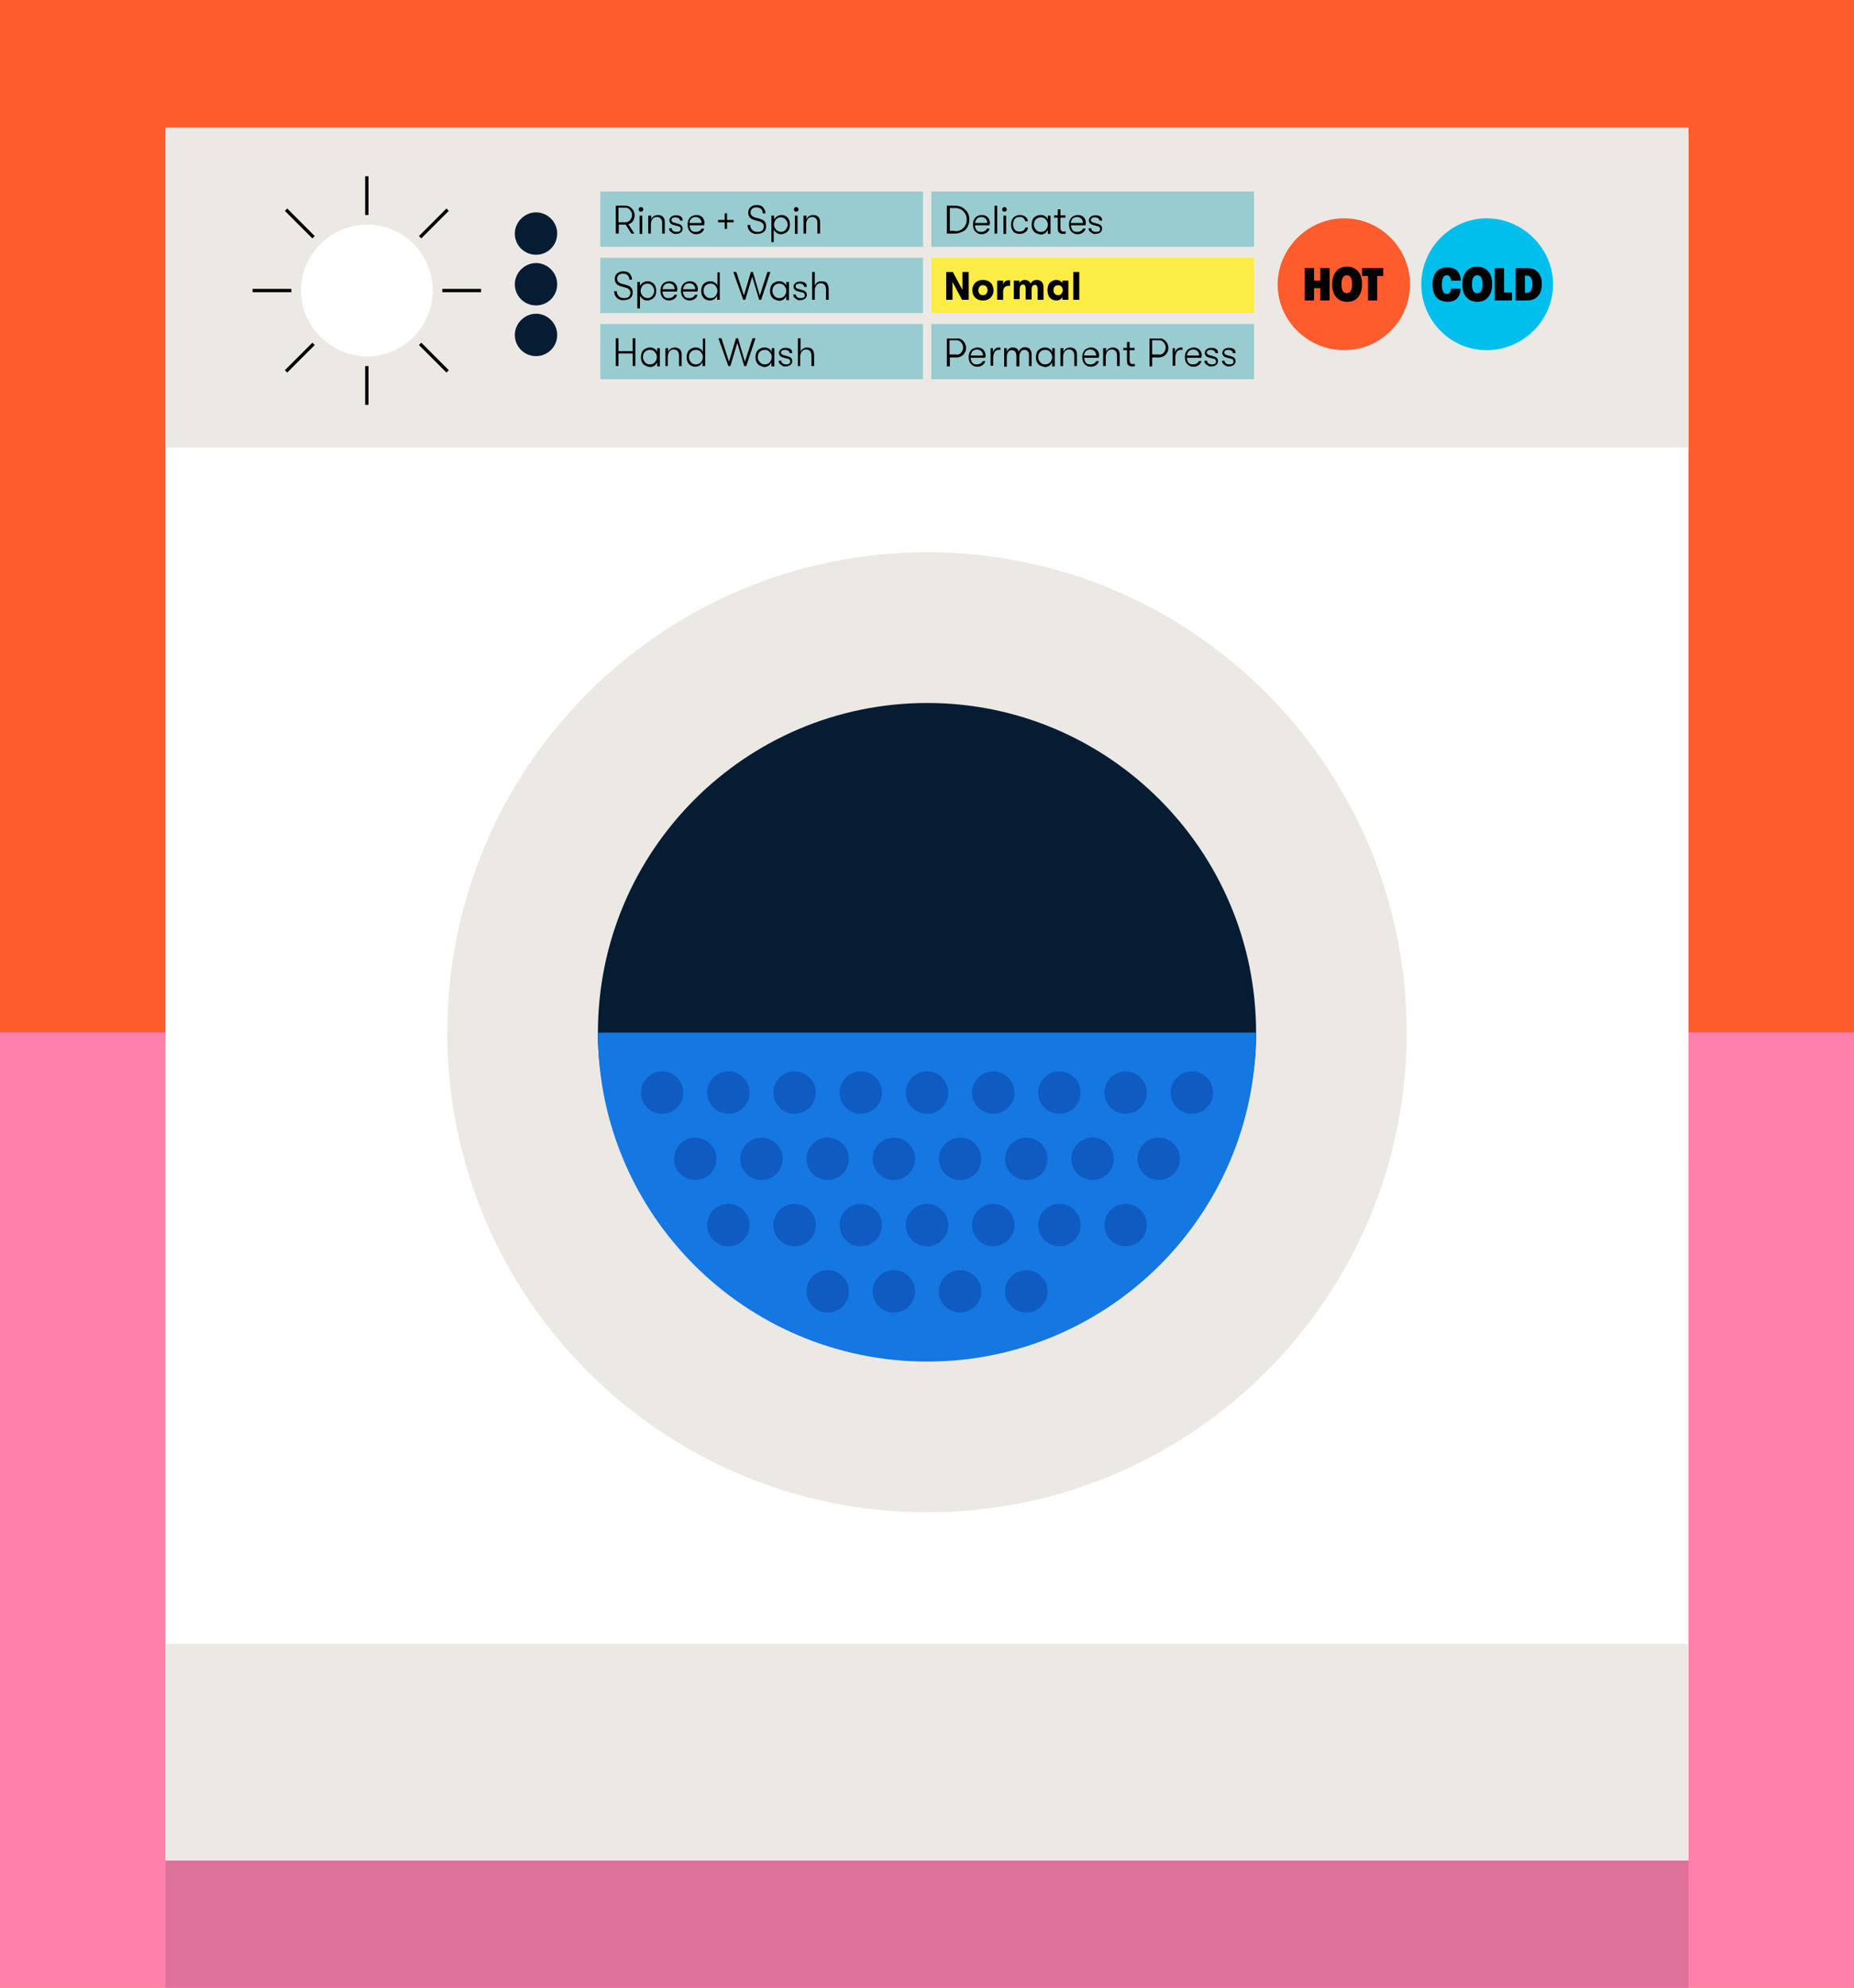 <?xml version="1.0" encoding="utf-8"?>
<!-- Generator: Adobe Illustrator 26.4.1, SVG Export Plug-In . SVG Version: 6.00 Build 0)  -->
<svg version="1.1" id="Layer_1" xmlns="http://www.w3.org/2000/svg" xmlns:xlink="http://www.w3.org/1999/xlink" x="0px" y="0px"
	 viewBox="0 0 560 600" style="enable-background:new 0 0 560 600;" xml:space="preserve">
<style type="text/css">
	.st0{fill:#FF5C2E;}
	.st1{fill:#FF80AA;}
	.st2{fill:#DE7199;}
	.st3{fill:#FFFFFF;}
	.st4{fill:#ECE9E5;}
	.st5{fill:#051C33;}
	.st6{fill:#00BFED;}
	.st7{fill:#1477E2;}
	.st8{fill:#FBED46;}
	.st9{fill:#99CCD0;}
	.st10{fill:#FFFFFF;stroke:#000000;stroke-miterlimit:10;}
	.st11{fill:#0F5BC1;}
</style>
<g>
	<g>
		<g>
			<g>
				<rect class="st0" width="560" height="600"/>
			</g>
		</g>
	</g>
	<g>
		<g>
			<g>
				<rect y="311.6" class="st1" width="560" height="288.4"/>
			</g>
		</g>
	</g>
	<rect x="50" y="350.1" class="st2" width="460" height="249.9"/>
	<rect x="50" y="40.4" class="st3" width="460" height="521.2"/>
	<path class="st4" d="M280.1,166.7c79.9,0,144.8,64.9,144.8,145c0,79.9-64.9,144.8-144.8,144.8c-80.1,0-145-64.9-145-144.8
		C135.1,231.6,200,166.7,280.1,166.7z"/>
	<path class="st5" d="M280.1,212.2c54.7,0,99.3,44.6,99.3,99.5c0,54.9-44.6,40.3-99.3,40.3c-54.9,0-99.5,14.6-99.5-40.3
		C180.6,256.8,225.2,212.2,280.1,212.2z"/>
	<rect x="50" y="496.2" class="st4" width="460" height="65.3"/>
	<rect x="50" y="38.5" class="st4" width="460" height="96.6"/>
	<path class="st0" d="M406,65.9c11,0,19.9,9.1,19.9,19.9c0,11-8.9,19.9-19.9,19.9c-11,0-20.1-8.9-20.1-19.9
		C386,75,395,65.9,406,65.9z"/>
	<path class="st6" d="M449,65.9c11,0,20.1,9.1,20.1,19.9c0,11-9.1,19.9-20.1,19.9c-10.8,0-19.7-8.9-19.7-19.9
		C429.3,75,438.2,65.9,449,65.9z"/>
	<path class="st7" d="M379.4,311.7c0,54.9-44.6,99.3-99.3,99.3c-54.9,0-99.5-44.4-99.5-99.3"/>
	<g>
		<path d="M394.1,80.9h2.8v3.8h1.9v-3.8h2.8v9.8h-2.8V87h-1.9v3.7h-2.8V80.9z"/>
		<path d="M403.6,89.7c-0.8-0.9-1.2-2.2-1.2-3.9s0.4-2.9,1.2-3.9s1.9-1.4,3.3-1.4s2.5,0.5,3.3,1.4s1.2,2.2,1.2,3.9s-0.4,2.9-1.2,3.9
			s-1.9,1.4-3.3,1.4S404.3,90.6,403.6,89.7z M408.4,85.8c0-1.8-0.5-2.7-1.6-2.7c-1,0-1.6,0.9-1.6,2.7s0.5,2.7,1.6,2.7
			C407.9,88.5,408.4,87.6,408.4,85.8z"/>
		<path d="M413.2,83.3h-1.8v-2.4h6.4v2.4H416v7.4h-2.8V83.3z"/>
	</g>
	<g>
		<path d="M433.8,89.7c-0.7-0.9-1.1-2.2-1.1-3.8s0.4-2.9,1.1-3.8c0.7-0.9,1.8-1.4,3.3-1.4c1.3,0,2.3,0.3,3,1c0.7,0.7,1.1,1.7,1.1,3
			h-2.9c0-0.5-0.2-0.9-0.4-1.2c-0.2-0.3-0.5-0.4-0.9-0.4c-0.5,0-0.9,0.2-1.1,0.7c-0.2,0.5-0.4,1.1-0.4,2.1c0,0.9,0.1,1.6,0.4,2.1
			c0.2,0.5,0.6,0.7,1.1,0.7c0.4,0,0.7-0.1,0.9-0.4c0.2-0.3,0.3-0.7,0.4-1.2h2.9c-0.1,1.3-0.4,2.3-1.1,3c-0.7,0.7-1.7,1-3,1
			C435.6,91,434.5,90.6,433.8,89.7z"/>
		<path d="M442.9,89.7c-0.8-0.9-1.2-2.2-1.2-3.9s0.4-2.9,1.2-3.9s1.9-1.4,3.3-1.4s2.5,0.5,3.3,1.4s1.2,2.2,1.2,3.9s-0.4,2.9-1.2,3.9
			s-1.9,1.4-3.3,1.4S443.7,90.6,442.9,89.7z M447.8,85.8c0-1.8-0.5-2.7-1.6-2.7c-1,0-1.6,0.9-1.6,2.7s0.5,2.7,1.6,2.7
			C447.3,88.5,447.8,87.6,447.8,85.8z"/>
		<path d="M451.5,80.9h2.8v7.4h2.4v2.4h-5.2V80.9z"/>
		<path d="M457.8,80.9h3.5c0.9,0,1.7,0.2,2.4,0.6c0.7,0.4,1.2,1,1.5,1.7c0.4,0.7,0.5,1.6,0.5,2.6s-0.2,1.9-0.5,2.6s-0.9,1.3-1.5,1.7
			c-0.7,0.4-1.5,0.6-2.4,0.6h-3.5V80.9z M461.2,88.4c0.5,0,0.9-0.2,1.2-0.6s0.4-1.1,0.4-2s-0.1-1.5-0.4-2s-0.7-0.6-1.2-0.6h-0.6v5.2
			H461.2z"/>
	</g>
	<g>
		<rect x="281.3" y="77.8" class="st8" width="97.5" height="16.7"/>
		<g>
			<path d="M285.8,82.1h2l2.9,5.4v-5.4h1.9v8.4h-2l-2.9-5.4v5.4h-1.9V82.1z"/>
			<path d="M295.2,90.3c-0.5-0.3-0.9-0.6-1.1-1.1c-0.3-0.5-0.4-1-0.4-1.6c0-0.6,0.1-1.1,0.4-1.6c0.3-0.5,0.6-0.8,1.1-1.1
				c0.5-0.3,1.1-0.4,1.7-0.4c0.6,0,1.2,0.1,1.7,0.4c0.5,0.3,0.9,0.6,1.1,1.1s0.4,1,0.4,1.6c0,0.6-0.1,1.1-0.4,1.6
				c-0.3,0.5-0.6,0.8-1.1,1.1c-0.5,0.3-1,0.4-1.7,0.4C296.3,90.7,295.7,90.6,295.2,90.3z M297.9,88.7c0.2-0.3,0.4-0.6,0.4-1.1
				c0-0.4-0.1-0.8-0.4-1.1c-0.2-0.3-0.6-0.4-1-0.4c-0.4,0-0.8,0.1-1,0.4c-0.2,0.3-0.4,0.6-0.4,1.1c0,0.4,0.1,0.8,0.4,1.1
				c0.2,0.3,0.6,0.4,1,0.4C297.3,89.1,297.7,89,297.9,88.7z"/>
			<path d="M301.2,84.7h1.8v1.2c0.1-0.4,0.3-0.7,0.6-1c0.3-0.2,0.6-0.3,1-0.3c0.2,0,0.4,0,0.5,0v1.7c-0.2,0-0.4,0-0.6,0
				c-0.5,0-0.8,0.2-1.1,0.5c-0.3,0.3-0.4,0.8-0.4,1.5v2.2h-1.8V84.7z"/>
			<path d="M306.1,84.7h1.8v0.8c0.1-0.3,0.3-0.5,0.6-0.7s0.6-0.3,1-0.3c0.9,0,1.5,0.4,1.8,1.1c0.2-0.3,0.4-0.6,0.7-0.8
				c0.3-0.2,0.7-0.3,1.1-0.3c1.4,0,2.1,0.8,2.1,2.4v3.6h-1.8v-3.3c0-0.4-0.1-0.7-0.2-0.9c-0.1-0.2-0.4-0.3-0.6-0.3
				c-0.3,0-0.6,0.1-0.7,0.3c-0.2,0.2-0.3,0.6-0.3,1.1v3h-1.8v-3.3c0-0.4-0.1-0.7-0.2-0.9c-0.1-0.2-0.4-0.3-0.6-0.3
				c-0.3,0-0.6,0.1-0.7,0.3c-0.2,0.2-0.3,0.6-0.3,1.1v3h-1.8V84.7z"/>
			<path d="M317.6,90.3c-0.4-0.3-0.7-0.6-0.9-1.1c-0.2-0.5-0.3-1-0.3-1.6c0-0.6,0.1-1.1,0.3-1.6c0.2-0.5,0.5-0.8,1-1.1
				s0.9-0.4,1.4-0.4c0.4,0,0.8,0.1,1.1,0.3c0.3,0.2,0.6,0.4,0.7,0.7v-0.8h1.8v5.8h-1.8v-0.8c-0.2,0.3-0.4,0.5-0.7,0.7
				s-0.7,0.3-1.1,0.3C318.5,90.7,318,90.5,317.6,90.3z M320.6,88.7c0.2-0.3,0.4-0.7,0.4-1.1c0-0.4-0.1-0.8-0.4-1.1
				c-0.2-0.3-0.6-0.4-1-0.4c-0.4,0-0.8,0.1-1,0.4c-0.3,0.3-0.4,0.6-0.4,1.1c0,0.4,0.1,0.8,0.4,1.1c0.3,0.3,0.6,0.4,1,0.4
				C320,89.1,320.3,89,320.6,88.7z"/>
			<path d="M324.2,82.1h1.8v8.4h-1.8V82.1z"/>
		</g>
		<rect x="281.3" y="57.8" class="st9" width="97.5" height="16.7"/>
		<g>
			<path d="M286,62.1h2.5c0.9,0,1.7,0.2,2.3,0.6s1.1,0.9,1.5,1.5c0.3,0.6,0.5,1.3,0.5,2.1c0,0.7-0.2,1.4-0.5,2.1
				c-0.3,0.6-0.8,1.2-1.5,1.5s-1.4,0.6-2.3,0.6H286V62.1z M288.5,69.8c0.8,0,1.4-0.2,1.9-0.5c0.5-0.3,0.9-0.8,1.2-1.3
				c0.3-0.5,0.4-1.1,0.4-1.7c0-0.6-0.1-1.2-0.4-1.7c-0.3-0.5-0.7-1-1.2-1.3c-0.5-0.3-1.2-0.5-1.9-0.5h-1.6v6.9H288.5z"/>
			<path d="M298.9,68h-4.4c0,0.6,0.2,1.1,0.5,1.5c0.3,0.4,0.8,0.5,1.4,0.5c0.4,0,0.8-0.1,1.1-0.3c0.3-0.2,0.5-0.4,0.6-0.7h0.8
				c-0.1,0.5-0.4,0.9-0.8,1.2s-1,0.5-1.6,0.5c-0.5,0-1-0.1-1.4-0.4c-0.4-0.2-0.7-0.6-0.9-1c-0.2-0.4-0.3-0.9-0.3-1.5
				c0-0.6,0.1-1.1,0.3-1.5c0.2-0.4,0.5-0.8,0.9-1c0.4-0.2,0.9-0.4,1.4-0.4c0.5,0,1,0.1,1.3,0.3c0.4,0.2,0.7,0.5,0.9,0.9
				c0.2,0.4,0.3,0.8,0.3,1.3C298.9,67.5,298.9,67.7,298.9,68z M298.2,67.3c0-0.5-0.2-1-0.5-1.3c-0.3-0.3-0.8-0.5-1.3-0.5
				c-0.5,0-1,0.2-1.3,0.5s-0.5,0.8-0.6,1.3H298.2z"/>
			<path d="M300.4,62.1h0.8v8.4h-0.8V62.1z"/>
			<path d="M302.9,63.7c-0.1-0.1-0.2-0.3-0.2-0.5c0-0.2,0.1-0.4,0.2-0.5c0.1-0.1,0.3-0.2,0.5-0.2s0.4,0.1,0.5,0.2
				c0.1,0.1,0.2,0.3,0.2,0.5c0,0.2-0.1,0.4-0.2,0.5c-0.1,0.1-0.3,0.2-0.5,0.2S303.1,63.9,302.9,63.7z M303.1,65.1h0.8v5.5h-0.8V65.1
				z"/>
			<path d="M306.6,70.3c-0.4-0.2-0.7-0.6-0.9-1c-0.2-0.4-0.3-0.9-0.3-1.5c0-0.6,0.1-1.1,0.3-1.5c0.2-0.4,0.5-0.8,0.9-1
				c0.4-0.2,0.9-0.4,1.4-0.4c0.7,0,1.3,0.2,1.7,0.5s0.7,0.8,0.8,1.4h-0.8c-0.1-0.4-0.3-0.7-0.6-1s-0.7-0.3-1.2-0.3
				c-0.6,0-1.1,0.2-1.4,0.6c-0.3,0.4-0.5,0.9-0.5,1.6c0,0.7,0.2,1.2,0.5,1.6c0.3,0.4,0.8,0.6,1.4,0.6c0.5,0,0.9-0.1,1.2-0.3
				c0.3-0.2,0.5-0.5,0.6-0.9h0.8c-0.1,0.6-0.3,1.1-0.8,1.4s-1,0.5-1.7,0.5C307.5,70.6,307,70.5,306.6,70.3z"/>
			<path d="M312.8,70.3c-0.4-0.2-0.7-0.6-0.9-1c-0.2-0.4-0.3-0.9-0.3-1.5c0-0.5,0.1-1,0.3-1.5c0.2-0.4,0.5-0.8,1-1
				c0.4-0.3,0.9-0.4,1.5-0.4c0.5,0,0.9,0.1,1.3,0.4c0.4,0.2,0.7,0.6,0.8,1v-1.2h0.8v5.5h-0.8v-1.2c-0.2,0.4-0.5,0.7-0.8,1
				c-0.4,0.2-0.8,0.4-1.3,0.4C313.7,70.7,313.2,70.5,312.8,70.3z M315.5,69.7c0.3-0.2,0.6-0.5,0.7-0.8c0.2-0.3,0.3-0.7,0.3-1.1
				c0-0.4-0.1-0.8-0.3-1.1s-0.4-0.6-0.7-0.8c-0.3-0.2-0.7-0.3-1.1-0.3c-0.6,0-1.1,0.2-1.5,0.6s-0.6,0.9-0.6,1.6
				c0,0.4,0.1,0.8,0.3,1.1s0.4,0.6,0.7,0.8c0.3,0.2,0.7,0.3,1.1,0.3C314.8,70,315.2,69.9,315.5,69.7z"/>
			<path d="M321.9,69.8v0.7c-0.2,0.1-0.5,0.1-0.9,0.1c-0.5,0-0.8-0.1-1.1-0.4c-0.3-0.2-0.4-0.7-0.4-1.5v-3h-1.1v-0.7h1.1v-1.8h0.8
				v1.8h1.5v0.7h-1.5v2.9c0,0.5,0.1,0.9,0.2,1c0.2,0.2,0.4,0.3,0.7,0.3C321.5,69.9,321.8,69.9,321.9,69.8z"/>
			<path d="M327.9,68h-4.4c0,0.6,0.2,1.1,0.5,1.5c0.3,0.4,0.8,0.5,1.4,0.5c0.4,0,0.8-0.1,1.1-0.3c0.3-0.2,0.5-0.4,0.6-0.7h0.8
				c-0.1,0.5-0.4,0.9-0.8,1.2s-1,0.5-1.6,0.5c-0.5,0-1-0.1-1.4-0.4c-0.4-0.2-0.7-0.6-0.9-1c-0.2-0.4-0.3-0.9-0.3-1.5
				c0-0.6,0.1-1.1,0.3-1.5c0.2-0.4,0.5-0.8,0.9-1c0.4-0.2,0.9-0.4,1.4-0.4c0.5,0,1,0.1,1.3,0.3c0.4,0.2,0.7,0.5,0.9,0.9
				c0.2,0.4,0.3,0.8,0.3,1.3C327.9,67.5,327.9,67.7,327.9,68z M327.1,67.3c0-0.5-0.2-1-0.5-1.3c-0.3-0.3-0.8-0.5-1.3-0.5
				c-0.5,0-1,0.2-1.3,0.5s-0.5,0.8-0.6,1.3H327.1z"/>
			<path d="M329.9,70.4c-0.3-0.2-0.6-0.4-0.8-0.6s-0.3-0.6-0.3-0.9h0.8c0,0.3,0.1,0.6,0.4,0.8c0.3,0.2,0.6,0.3,1.1,0.3
				c0.4,0,0.7-0.1,0.9-0.2c0.2-0.2,0.3-0.4,0.3-0.7c0-0.2-0.1-0.4-0.2-0.5c-0.1-0.2-0.3-0.3-0.5-0.3l-1.5-0.4
				c-0.4-0.1-0.7-0.3-0.9-0.5c-0.2-0.3-0.3-0.5-0.3-0.9c0-0.4,0.2-0.8,0.6-1.1c0.4-0.3,0.8-0.4,1.4-0.4c0.6,0,1.1,0.1,1.5,0.4
				c0.4,0.3,0.5,0.7,0.5,1.2h-0.8c0-0.3-0.1-0.5-0.4-0.7c-0.2-0.2-0.6-0.3-1-0.3c-0.3,0-0.6,0.1-0.9,0.2c-0.2,0.2-0.3,0.4-0.3,0.6
				c0,0.4,0.3,0.7,0.8,0.8l1.4,0.4c0.4,0.1,0.7,0.3,0.9,0.5c0.2,0.3,0.3,0.6,0.3,0.9c0,0.5-0.2,0.9-0.6,1.2s-0.9,0.4-1.5,0.4
				C330.6,70.7,330.2,70.6,329.9,70.4z"/>
		</g>
		<rect x="281.3" y="97.8" class="st9" width="97.5" height="16.7"/>
		<g>
			<path d="M290.4,102.5c0.4,0.2,0.7,0.6,1,1c0.2,0.4,0.4,0.9,0.4,1.5c0,0.6-0.1,1-0.4,1.5c-0.2,0.4-0.6,0.8-1,1s-0.9,0.4-1.4,0.4
				h-2.1v2.7H286v-8.4h2.9C289.5,102.1,290,102.2,290.4,102.5z M289.9,106.8c0.3-0.2,0.5-0.4,0.7-0.8c0.2-0.3,0.3-0.7,0.3-1.1
				c0-0.4-0.1-0.8-0.3-1.1c-0.2-0.3-0.4-0.6-0.7-0.8c-0.3-0.2-0.6-0.3-1-0.3h-2.1v4.3h2.1C289.3,107.1,289.6,107,289.9,106.8z"/>
			<path d="M297.6,108h-4.4c0,0.6,0.2,1.1,0.5,1.5c0.3,0.4,0.8,0.5,1.4,0.5c0.4,0,0.8-0.1,1.1-0.3c0.3-0.2,0.5-0.4,0.6-0.7h0.8
				c-0.1,0.5-0.4,0.9-0.8,1.2s-1,0.5-1.6,0.5c-0.5,0-1-0.1-1.4-0.4c-0.4-0.2-0.7-0.6-0.9-1c-0.2-0.4-0.3-0.9-0.3-1.5
				c0-0.6,0.1-1.1,0.3-1.5c0.2-0.4,0.5-0.8,0.9-1c0.4-0.2,0.9-0.4,1.4-0.4c0.5,0,1,0.1,1.3,0.3c0.4,0.2,0.7,0.5,0.9,0.9
				c0.2,0.4,0.3,0.8,0.3,1.3C297.6,107.5,297.6,107.7,297.6,108z M296.9,107.3c0-0.5-0.2-1-0.5-1.3c-0.3-0.3-0.8-0.5-1.3-0.5
				c-0.5,0-1,0.2-1.3,0.5s-0.5,0.8-0.6,1.3H296.9z"/>
			<path d="M299.1,105.1h0.8v1.4c0.1-0.5,0.3-0.9,0.7-1.2c0.3-0.3,0.7-0.4,1.1-0.4c0.2,0,0.4,0,0.5,0v0.7c-0.2,0-0.3,0-0.5,0
				c-0.6,0-1,0.2-1.3,0.7c-0.3,0.5-0.4,1.1-0.4,1.7v2.4h-0.8V105.1z"/>
			<path d="M303.3,105.1h0.8v1.2c0.1-0.4,0.3-0.7,0.6-1s0.7-0.4,1.2-0.4c0.5,0,0.9,0.1,1.2,0.3c0.3,0.2,0.5,0.6,0.6,1
				c0.1-0.4,0.3-0.7,0.7-1s0.7-0.4,1.2-0.4c0.6,0,1.1,0.2,1.5,0.6c0.3,0.4,0.5,0.9,0.5,1.6v3.5h-0.8v-3.3c0-0.6-0.1-1-0.4-1.2
				c-0.2-0.3-0.6-0.4-1-0.4c-0.5,0-0.9,0.2-1.1,0.6c-0.3,0.4-0.4,0.9-0.4,1.6v2.8H307v-3.1c0-1.2-0.5-1.8-1.4-1.8
				c-0.5,0-0.9,0.2-1.1,0.6c-0.3,0.4-0.4,0.9-0.4,1.6v2.8h-0.8V105.1z"/>
			<path d="M314.1,110.3c-0.4-0.2-0.7-0.6-0.9-1c-0.2-0.4-0.3-0.9-0.3-1.5c0-0.5,0.1-1,0.3-1.5c0.2-0.4,0.5-0.8,1-1
				c0.4-0.3,0.9-0.4,1.5-0.4c0.5,0,0.9,0.1,1.3,0.4c0.4,0.2,0.7,0.6,0.8,1v-1.2h0.8v5.5h-0.8v-1.2c-0.2,0.4-0.5,0.7-0.8,1
				c-0.4,0.2-0.8,0.4-1.3,0.4C315,110.7,314.5,110.5,314.1,110.3z M316.8,109.7c0.3-0.2,0.6-0.5,0.7-0.8c0.2-0.3,0.3-0.7,0.3-1.1
				c0-0.4-0.1-0.8-0.3-1.1s-0.4-0.6-0.7-0.8c-0.3-0.2-0.7-0.3-1.1-0.3c-0.6,0-1.1,0.2-1.5,0.6s-0.6,0.9-0.6,1.6
				c0,0.4,0.1,0.8,0.3,1.1s0.4,0.6,0.7,0.8c0.3,0.2,0.7,0.3,1.1,0.3C316.1,110,316.4,109.9,316.8,109.7z"/>
			<path d="M320.4,105.1h0.8v1.2c0.1-0.4,0.4-0.8,0.7-1s0.8-0.4,1.3-0.4c0.7,0,1.2,0.2,1.6,0.6s0.5,1,0.5,1.7v3.3h-0.8v-3
				c0-0.7-0.1-1.1-0.4-1.5c-0.3-0.3-0.6-0.5-1.2-0.5c-0.6,0-1,0.2-1.3,0.6c-0.3,0.4-0.5,0.9-0.5,1.6v2.8h-0.8V105.1z"/>
			<path d="M331.9,108h-4.4c0,0.6,0.2,1.1,0.5,1.5c0.3,0.4,0.8,0.5,1.4,0.5c0.4,0,0.8-0.1,1.1-0.3c0.3-0.2,0.5-0.4,0.6-0.7h0.8
				c-0.1,0.5-0.4,0.9-0.8,1.2s-1,0.5-1.6,0.5c-0.5,0-1-0.1-1.4-0.4c-0.4-0.2-0.7-0.6-0.9-1c-0.2-0.4-0.3-0.9-0.3-1.5
				c0-0.6,0.1-1.1,0.3-1.5c0.2-0.4,0.5-0.8,0.9-1c0.4-0.2,0.9-0.4,1.4-0.4c0.5,0,1,0.1,1.3,0.3c0.4,0.2,0.7,0.5,0.9,0.9
				c0.2,0.4,0.3,0.8,0.3,1.3C331.9,107.5,331.9,107.7,331.9,108z M331.1,107.3c0-0.5-0.2-1-0.5-1.3c-0.3-0.3-0.8-0.5-1.3-0.5
				c-0.5,0-1,0.2-1.3,0.5s-0.5,0.8-0.6,1.3H331.1z"/>
			<path d="M333.3,105.1h0.8v1.2c0.1-0.4,0.4-0.8,0.7-1s0.8-0.4,1.3-0.4c0.7,0,1.2,0.2,1.6,0.6s0.5,1,0.5,1.7v3.3h-0.8v-3
				c0-0.7-0.1-1.1-0.4-1.5c-0.3-0.3-0.6-0.5-1.2-0.5c-0.6,0-1,0.2-1.3,0.6c-0.3,0.4-0.5,0.9-0.5,1.6v2.8h-0.8V105.1z"/>
			<path d="M342.8,109.8v0.7c-0.2,0.1-0.5,0.1-0.9,0.1c-0.5,0-0.8-0.1-1.1-0.4c-0.3-0.2-0.4-0.7-0.4-1.5v-3h-1.1v-0.7h1.1v-1.8h0.8
				v1.8h1.5v0.7h-1.5v2.9c0,0.5,0.1,0.9,0.2,1c0.2,0.2,0.4,0.3,0.7,0.3C342.3,109.9,342.6,109.9,342.8,109.8z"/>
			<path d="M351.5,102.5c0.4,0.2,0.7,0.6,1,1c0.2,0.4,0.4,0.9,0.4,1.5c0,0.6-0.1,1-0.4,1.5c-0.2,0.4-0.6,0.8-1,1s-0.9,0.4-1.4,0.4
				H348v2.7h-0.8v-8.4h2.9C350.7,102.1,351.1,102.2,351.5,102.5z M351.1,106.8c0.3-0.2,0.5-0.4,0.7-0.8c0.2-0.3,0.3-0.7,0.3-1.1
				c0-0.4-0.1-0.8-0.3-1.1c-0.2-0.3-0.4-0.6-0.7-0.8c-0.3-0.2-0.6-0.3-1-0.3H348v4.3h2.1C350.5,107.1,350.8,107,351.1,106.8z"/>
			<path d="M354.1,105.1h0.8v1.4c0.1-0.5,0.3-0.9,0.7-1.2c0.3-0.3,0.7-0.4,1.1-0.4c0.2,0,0.4,0,0.5,0v0.7c-0.2,0-0.3,0-0.5,0
				c-0.6,0-1,0.2-1.3,0.7c-0.3,0.5-0.4,1.1-0.4,1.7v2.4h-0.8V105.1z"/>
			<path d="M362.9,108h-4.4c0,0.6,0.2,1.1,0.5,1.5c0.3,0.4,0.8,0.5,1.4,0.5c0.4,0,0.8-0.1,1.1-0.3c0.3-0.2,0.5-0.4,0.6-0.7h0.8
				c-0.1,0.5-0.4,0.9-0.8,1.2s-1,0.5-1.6,0.5c-0.5,0-1-0.1-1.4-0.4c-0.4-0.2-0.7-0.6-0.9-1c-0.2-0.4-0.3-0.9-0.3-1.5
				c0-0.6,0.1-1.1,0.3-1.5c0.2-0.4,0.5-0.8,0.9-1c0.4-0.2,0.9-0.4,1.4-0.4c0.5,0,1,0.1,1.3,0.3c0.4,0.2,0.7,0.5,0.9,0.9
				c0.2,0.4,0.3,0.8,0.3,1.3C362.9,107.5,362.9,107.7,362.9,108z M362.2,107.3c0-0.5-0.2-1-0.5-1.3c-0.3-0.3-0.8-0.5-1.3-0.5
				c-0.5,0-1,0.2-1.3,0.5s-0.5,0.8-0.6,1.3H362.2z"/>
			<path d="M364.9,110.4c-0.3-0.2-0.6-0.4-0.8-0.6s-0.3-0.6-0.3-0.9h0.8c0,0.3,0.1,0.6,0.4,0.8c0.3,0.2,0.6,0.3,1.1,0.3
				c0.4,0,0.7-0.1,0.9-0.2c0.2-0.2,0.3-0.4,0.3-0.7c0-0.2-0.1-0.4-0.2-0.5c-0.1-0.2-0.3-0.3-0.5-0.3l-1.5-0.4
				c-0.4-0.1-0.7-0.3-0.9-0.5c-0.2-0.3-0.3-0.5-0.3-0.9c0-0.4,0.2-0.8,0.6-1.1c0.4-0.3,0.8-0.4,1.4-0.4c0.6,0,1.1,0.1,1.5,0.4
				c0.4,0.3,0.5,0.7,0.5,1.2h-0.8c0-0.3-0.1-0.5-0.4-0.7c-0.2-0.2-0.6-0.3-1-0.3c-0.3,0-0.6,0.1-0.9,0.2c-0.2,0.2-0.3,0.4-0.3,0.6
				c0,0.4,0.3,0.7,0.8,0.8l1.4,0.4c0.4,0.1,0.7,0.3,0.9,0.5c0.2,0.3,0.3,0.6,0.3,0.9c0,0.5-0.2,0.9-0.6,1.2s-0.9,0.4-1.5,0.4
				C365.7,110.7,365.3,110.6,364.9,110.4z"/>
			<path d="M370.2,110.4c-0.3-0.2-0.6-0.4-0.8-0.6s-0.3-0.6-0.3-0.9h0.8c0,0.3,0.1,0.6,0.4,0.8c0.3,0.2,0.6,0.3,1.1,0.3
				c0.4,0,0.7-0.1,0.9-0.2c0.2-0.2,0.3-0.4,0.3-0.7c0-0.2-0.1-0.4-0.2-0.5c-0.1-0.2-0.3-0.3-0.5-0.3l-1.5-0.4
				c-0.4-0.1-0.7-0.3-0.9-0.5c-0.2-0.3-0.3-0.5-0.3-0.9c0-0.4,0.2-0.8,0.6-1.1c0.4-0.3,0.8-0.4,1.4-0.4c0.6,0,1.1,0.1,1.5,0.4
				c0.4,0.3,0.5,0.7,0.5,1.2h-0.8c0-0.3-0.1-0.5-0.4-0.7c-0.2-0.2-0.6-0.3-1-0.3c-0.3,0-0.6,0.1-0.9,0.2c-0.2,0.2-0.3,0.4-0.3,0.6
				c0,0.4,0.3,0.7,0.8,0.8l1.4,0.4c0.4,0.1,0.7,0.3,0.9,0.5c0.2,0.3,0.3,0.6,0.3,0.9c0,0.5-0.2,0.9-0.6,1.2s-0.9,0.4-1.5,0.4
				C371,110.7,370.6,110.6,370.2,110.4z"/>
		</g>
		<rect x="181.3" y="77.8" class="st9" width="97.5" height="16.7"/>
		<g>
			<path d="M186.3,89.9c-0.5-0.5-0.8-1.2-0.8-2h0.8c0,0.6,0.2,1.1,0.6,1.5c0.4,0.4,0.9,0.6,1.6,0.6c0.6,0,1.1-0.1,1.4-0.4
				c0.3-0.3,0.5-0.7,0.5-1.2c0-0.4-0.1-0.8-0.4-1c-0.2-0.3-0.6-0.5-1.1-0.6l-1.4-0.4c-1.2-0.3-1.8-1.1-1.8-2.2
				c0-0.4,0.1-0.8,0.3-1.2c0.2-0.3,0.5-0.6,0.9-0.8c0.4-0.2,0.8-0.3,1.4-0.3c0.8,0,1.5,0.2,1.9,0.7s0.7,1.1,0.7,1.8h-0.8
				c0-0.6-0.2-1-0.5-1.3s-0.8-0.5-1.4-0.5c-0.5,0-1,0.1-1.3,0.4c-0.3,0.3-0.5,0.6-0.5,1.1c0,0.4,0.1,0.8,0.4,1
				c0.3,0.3,0.6,0.5,1.2,0.6l1.4,0.4c0.6,0.2,1,0.4,1.3,0.8c0.3,0.4,0.4,0.8,0.4,1.4c0,0.7-0.2,1.3-0.7,1.7c-0.5,0.4-1.1,0.6-2,0.6
				C187.6,90.7,186.8,90.4,186.3,89.9z"/>
			<path d="M197,85.3c0.4,0.2,0.7,0.6,0.9,1c0.2,0.4,0.3,0.9,0.3,1.5c0,0.6-0.1,1-0.3,1.5c-0.2,0.4-0.6,0.8-1,1s-0.9,0.4-1.4,0.4
				c-0.5,0-0.9-0.1-1.3-0.4s-0.7-0.6-0.9-1v3.8h-0.8v-8h0.8v1.2c0.2-0.4,0.5-0.7,0.9-1c0.4-0.2,0.8-0.4,1.3-0.4
				C196.2,84.9,196.6,85,197,85.3z M196.6,89.7c0.3-0.2,0.5-0.4,0.7-0.8c0.2-0.3,0.3-0.7,0.3-1.1c0-0.4-0.1-0.8-0.3-1.1
				c-0.2-0.3-0.4-0.6-0.7-0.8s-0.7-0.3-1-0.3c-0.4,0-0.8,0.1-1.1,0.3c-0.3,0.2-0.6,0.4-0.7,0.8c-0.2,0.3-0.3,0.7-0.3,1.1
				c0,0.4,0.1,0.8,0.3,1.1s0.4,0.6,0.8,0.8s0.7,0.3,1.1,0.3C195.9,90,196.3,89.9,196.6,89.7z"/>
			<path d="M204.5,88h-4.4c0,0.6,0.2,1.1,0.5,1.5c0.3,0.4,0.8,0.5,1.4,0.5c0.4,0,0.8-0.1,1.1-0.3c0.3-0.2,0.5-0.4,0.6-0.7h0.8
				c-0.1,0.5-0.4,0.9-0.8,1.2s-1,0.5-1.6,0.5c-0.5,0-1-0.1-1.4-0.4c-0.4-0.2-0.7-0.6-0.9-1c-0.2-0.4-0.3-0.9-0.3-1.5
				c0-0.6,0.1-1.1,0.3-1.5c0.2-0.4,0.5-0.8,0.9-1c0.4-0.2,0.9-0.4,1.4-0.4c0.5,0,1,0.1,1.3,0.3c0.4,0.2,0.7,0.5,0.9,0.9
				c0.2,0.4,0.3,0.8,0.3,1.3C204.5,87.5,204.5,87.7,204.5,88z M203.8,87.3c0-0.5-0.2-1-0.5-1.3c-0.3-0.3-0.8-0.5-1.3-0.5
				c-0.5,0-1,0.2-1.3,0.5s-0.5,0.8-0.6,1.3H203.8z"/>
			<path d="M210.7,88h-4.4c0,0.6,0.2,1.1,0.5,1.5c0.3,0.4,0.8,0.5,1.4,0.5c0.4,0,0.8-0.1,1.1-0.3c0.3-0.2,0.5-0.4,0.6-0.7h0.8
				c-0.1,0.5-0.4,0.9-0.8,1.2s-1,0.5-1.6,0.5c-0.5,0-1-0.1-1.4-0.4c-0.4-0.2-0.7-0.6-0.9-1c-0.2-0.4-0.3-0.9-0.3-1.5
				c0-0.6,0.1-1.1,0.3-1.5c0.2-0.4,0.5-0.8,0.9-1c0.4-0.2,0.9-0.4,1.4-0.4c0.5,0,1,0.1,1.3,0.3c0.4,0.2,0.7,0.5,0.9,0.9
				c0.2,0.4,0.3,0.8,0.3,1.3C210.7,87.5,210.7,87.7,210.7,88z M210,87.3c0-0.5-0.2-1-0.5-1.3c-0.3-0.3-0.8-0.5-1.3-0.5
				c-0.5,0-1,0.2-1.3,0.5s-0.5,0.8-0.6,1.3H210z"/>
			<path d="M217.4,82.1v8.4h-0.8v-1.2c-0.2,0.4-0.5,0.7-0.8,1c-0.4,0.2-0.8,0.4-1.3,0.4c-0.6,0-1-0.1-1.5-0.4
				c-0.4-0.2-0.7-0.6-0.9-1c-0.2-0.4-0.3-0.9-0.3-1.5c0-0.5,0.1-1,0.3-1.5c0.2-0.4,0.5-0.8,1-1c0.4-0.3,0.9-0.4,1.5-0.4
				c0.5,0,0.9,0.1,1.3,0.4c0.4,0.2,0.7,0.6,0.8,1v-4.1H217.4z M215.7,89.7c0.3-0.2,0.6-0.5,0.7-0.8c0.2-0.3,0.3-0.7,0.3-1.1
				c0-0.4-0.1-0.8-0.3-1.1s-0.4-0.6-0.7-0.8c-0.3-0.2-0.7-0.3-1.1-0.3c-0.6,0-1.1,0.2-1.5,0.6s-0.6,0.9-0.6,1.6
				c0,0.4,0.1,0.8,0.3,1.1s0.4,0.6,0.7,0.8c0.3,0.2,0.7,0.3,1.1,0.3C215,90,215.4,89.9,215.7,89.7z"/>
			<path d="M221.5,82.1h0.9l2.3,7.1l2.1-7.1h0.6l2.1,7.1l2.3-7.1h0.9l-2.8,8.4h-0.6l-2.1-7l-2.1,7h-0.6L221.5,82.1z"/>
			<path d="M233.8,90.3c-0.4-0.2-0.7-0.6-0.9-1c-0.2-0.4-0.3-0.9-0.3-1.5c0-0.5,0.1-1,0.3-1.5c0.2-0.4,0.5-0.8,1-1
				c0.4-0.3,0.9-0.4,1.5-0.4c0.5,0,0.9,0.1,1.3,0.4c0.4,0.2,0.7,0.6,0.8,1v-1.2h0.8v5.5h-0.8v-1.2c-0.2,0.4-0.5,0.7-0.8,1
				c-0.4,0.2-0.8,0.4-1.3,0.4C234.7,90.7,234.3,90.5,233.8,90.3z M236.5,89.7c0.3-0.2,0.6-0.5,0.7-0.8c0.2-0.3,0.3-0.7,0.3-1.1
				c0-0.4-0.1-0.8-0.3-1.1s-0.4-0.6-0.7-0.8c-0.3-0.2-0.7-0.3-1.1-0.3c-0.6,0-1.1,0.2-1.5,0.6s-0.6,0.9-0.6,1.6
				c0,0.4,0.1,0.8,0.3,1.1s0.4,0.6,0.7,0.8c0.3,0.2,0.7,0.3,1.1,0.3C235.8,90,236.2,89.9,236.5,89.7z"/>
			<path d="M240.7,90.4c-0.3-0.2-0.6-0.4-0.8-0.6s-0.3-0.6-0.3-0.9h0.8c0,0.3,0.1,0.6,0.4,0.8c0.3,0.2,0.6,0.3,1.1,0.3
				c0.4,0,0.7-0.1,0.9-0.2c0.2-0.2,0.3-0.4,0.3-0.7c0-0.2-0.1-0.4-0.2-0.5c-0.1-0.2-0.3-0.3-0.5-0.3l-1.5-0.4
				c-0.4-0.1-0.7-0.3-0.9-0.5c-0.2-0.3-0.3-0.5-0.3-0.9c0-0.4,0.2-0.8,0.6-1.1c0.4-0.3,0.8-0.4,1.4-0.4c0.6,0,1.1,0.1,1.5,0.4
				c0.4,0.3,0.5,0.7,0.5,1.2h-0.8c0-0.3-0.1-0.5-0.4-0.7c-0.2-0.2-0.6-0.3-1-0.3c-0.3,0-0.6,0.1-0.9,0.2c-0.2,0.2-0.3,0.4-0.3,0.6
				c0,0.4,0.3,0.7,0.8,0.8l1.4,0.4c0.4,0.1,0.7,0.3,0.9,0.5c0.2,0.3,0.3,0.6,0.3,0.9c0,0.5-0.2,0.9-0.6,1.2s-0.9,0.4-1.5,0.4
				C241.4,90.7,241,90.6,240.7,90.4z"/>
			<path d="M249.8,85.5c0.3,0.4,0.5,1,0.5,1.7v3.3h-0.8v-3c0-0.7-0.1-1.1-0.4-1.5c-0.3-0.3-0.6-0.5-1.2-0.5c-0.6,0-1,0.2-1.3,0.6
				c-0.3,0.4-0.5,0.9-0.5,1.6v2.8h-0.8v-8.4h0.8v4.2c0.1-0.4,0.4-0.8,0.7-1c0.4-0.3,0.8-0.4,1.3-0.4C249,84.9,249.5,85.1,249.8,85.5
				z"/>
		</g>
		<rect x="181.3" y="97.8" class="st9" width="97.5" height="16.7"/>
		<g>
			<path d="M186,102.1h0.8v3.9h4.3v-3.9h0.8v8.4h-0.8v-3.8h-4.3v3.8H186V102.1z"/>
			<path d="M194.8,110.3c-0.4-0.2-0.7-0.6-0.9-1c-0.2-0.4-0.3-0.9-0.3-1.5c0-0.5,0.1-1,0.3-1.5c0.2-0.4,0.5-0.8,1-1
				c0.4-0.3,0.9-0.4,1.5-0.4c0.5,0,0.9,0.1,1.3,0.4c0.4,0.2,0.7,0.6,0.8,1v-1.2h0.8v5.5h-0.8v-1.2c-0.2,0.4-0.5,0.7-0.8,1
				c-0.4,0.2-0.8,0.4-1.3,0.4C195.7,110.7,195.2,110.5,194.8,110.3z M197.4,109.7c0.3-0.2,0.6-0.5,0.7-0.8c0.2-0.3,0.3-0.7,0.3-1.1
				c0-0.4-0.1-0.8-0.3-1.1s-0.4-0.6-0.7-0.8c-0.3-0.2-0.7-0.3-1.1-0.3c-0.6,0-1.1,0.2-1.5,0.6s-0.6,0.9-0.6,1.6
				c0,0.4,0.1,0.8,0.3,1.1s0.4,0.6,0.7,0.8c0.3,0.2,0.7,0.3,1.1,0.3C196.7,110,197.1,109.9,197.4,109.7z"/>
			<path d="M201,105.1h0.8v1.2c0.1-0.4,0.4-0.8,0.7-1s0.8-0.4,1.3-0.4c0.7,0,1.2,0.2,1.6,0.6s0.5,1,0.5,1.7v3.3h-0.8v-3
				c0-0.7-0.1-1.1-0.4-1.5c-0.3-0.3-0.6-0.5-1.2-0.5c-0.6,0-1,0.2-1.3,0.6c-0.3,0.4-0.5,0.9-0.5,1.6v2.8H201V105.1z"/>
			<path d="M213,102.1v8.4h-0.8v-1.2c-0.2,0.4-0.5,0.7-0.8,1c-0.4,0.2-0.8,0.4-1.3,0.4c-0.6,0-1-0.1-1.5-0.4c-0.4-0.2-0.7-0.6-0.9-1
				c-0.2-0.4-0.3-0.9-0.3-1.5c0-0.5,0.1-1,0.3-1.5c0.2-0.4,0.5-0.8,1-1c0.4-0.3,0.9-0.4,1.5-0.4c0.5,0,0.9,0.1,1.3,0.4
				c0.4,0.2,0.7,0.6,0.8,1v-4.1H213z M211.3,109.7c0.3-0.2,0.6-0.5,0.7-0.8c0.2-0.3,0.3-0.7,0.3-1.1c0-0.4-0.1-0.8-0.3-1.1
				s-0.4-0.6-0.7-0.8c-0.3-0.2-0.7-0.3-1.1-0.3c-0.6,0-1.1,0.2-1.5,0.6s-0.6,0.9-0.6,1.6c0,0.4,0.1,0.8,0.3,1.1s0.4,0.6,0.7,0.8
				c0.3,0.2,0.7,0.3,1.1,0.3C210.6,110,210.9,109.9,211.3,109.7z"/>
			<path d="M217,102.1h0.9l2.3,7.1l2.1-7.1h0.6l2.1,7.1l2.3-7.1h0.9l-2.8,8.4h-0.6l-2.1-7l-2.1,7h-0.6L217,102.1z"/>
			<path d="M229.4,110.3c-0.4-0.2-0.7-0.6-0.9-1c-0.2-0.4-0.3-0.9-0.3-1.5c0-0.5,0.1-1,0.3-1.5c0.2-0.4,0.5-0.8,1-1
				c0.4-0.3,0.9-0.4,1.5-0.4c0.5,0,0.9,0.1,1.3,0.4c0.4,0.2,0.7,0.6,0.8,1v-1.2h0.8v5.5H233v-1.2c-0.2,0.4-0.5,0.7-0.8,1
				c-0.4,0.2-0.8,0.4-1.3,0.4C230.3,110.7,229.8,110.5,229.4,110.3z M232.1,109.7c0.3-0.2,0.6-0.5,0.7-0.8c0.2-0.3,0.3-0.7,0.3-1.1
				c0-0.4-0.1-0.8-0.3-1.1s-0.4-0.6-0.7-0.8c-0.3-0.2-0.7-0.3-1.1-0.3c-0.6,0-1.1,0.2-1.5,0.6s-0.6,0.9-0.6,1.6
				c0,0.4,0.1,0.8,0.3,1.1s0.4,0.6,0.7,0.8c0.3,0.2,0.7,0.3,1.1,0.3C231.4,110,231.8,109.9,232.1,109.7z"/>
			<path d="M236.3,110.4c-0.3-0.2-0.6-0.4-0.8-0.6s-0.3-0.6-0.3-0.9h0.8c0,0.3,0.1,0.6,0.4,0.8c0.3,0.2,0.6,0.3,1.1,0.3
				c0.4,0,0.7-0.1,0.9-0.2c0.2-0.2,0.3-0.4,0.3-0.7c0-0.2-0.1-0.4-0.2-0.5c-0.1-0.2-0.3-0.3-0.5-0.3l-1.5-0.4
				c-0.4-0.1-0.7-0.3-0.9-0.5c-0.2-0.3-0.3-0.5-0.3-0.9c0-0.4,0.2-0.8,0.6-1.1c0.4-0.3,0.8-0.4,1.4-0.4c0.6,0,1.1,0.1,1.5,0.4
				c0.4,0.3,0.5,0.7,0.5,1.2h-0.8c0-0.3-0.1-0.5-0.4-0.7c-0.2-0.2-0.6-0.3-1-0.3c-0.3,0-0.6,0.1-0.9,0.2c-0.2,0.2-0.3,0.4-0.3,0.6
				c0,0.4,0.3,0.7,0.8,0.8l1.4,0.4c0.4,0.1,0.7,0.3,0.9,0.5c0.2,0.3,0.3,0.6,0.3,0.9c0,0.5-0.2,0.9-0.6,1.2s-0.9,0.4-1.5,0.4
				C237,110.7,236.6,110.6,236.3,110.4z"/>
			<path d="M245.4,105.5c0.3,0.4,0.5,1,0.5,1.7v3.3h-0.8v-3c0-0.7-0.1-1.1-0.4-1.5c-0.3-0.3-0.6-0.5-1.2-0.5c-0.6,0-1,0.2-1.3,0.6
				c-0.3,0.4-0.5,0.9-0.5,1.6v2.8H241v-8.4h0.8v4.2c0.1-0.4,0.4-0.8,0.7-1c0.4-0.3,0.8-0.4,1.3-0.4
				C244.5,104.9,245.1,105.1,245.4,105.5z"/>
		</g>
		<rect x="181.3" y="57.8" class="st9" width="97.5" height="16.7"/>
		<g>
			<path d="M191.2,66.7c-0.3,0.5-0.8,0.8-1.4,1l1.8,2.8h-0.9l-1.7-2.7h0h-2.1v2.7H186v-8.4h2.9c0.5,0,1,0.1,1.4,0.4
				c0.4,0.2,0.7,0.6,1,1c0.2,0.4,0.4,0.9,0.4,1.5C191.7,65.6,191.5,66.2,191.2,66.7z M186.8,67.1h2.1c0.4,0,0.7-0.1,1-0.3
				c0.3-0.2,0.5-0.4,0.7-0.8c0.2-0.3,0.3-0.7,0.3-1.1c0-0.4-0.1-0.8-0.3-1.1c-0.2-0.3-0.4-0.6-0.7-0.8c-0.3-0.2-0.6-0.3-1-0.3h-2.1
				V67.1z"/>
			<path d="M193.1,63.7c-0.1-0.1-0.2-0.3-0.2-0.5c0-0.2,0.1-0.4,0.2-0.5c0.1-0.1,0.3-0.2,0.5-0.2s0.4,0.1,0.5,0.2
				c0.1,0.1,0.2,0.3,0.2,0.5c0,0.2-0.1,0.4-0.2,0.5c-0.1,0.1-0.3,0.2-0.5,0.2S193.2,63.9,193.1,63.7z M193.2,65.1h0.8v5.5h-0.8V65.1
				z"/>
			<path d="M195.9,65.1h0.8v1.2c0.1-0.4,0.4-0.8,0.7-1s0.8-0.4,1.3-0.4c0.7,0,1.2,0.2,1.6,0.6s0.5,1,0.5,1.7v3.3H200v-3
				c0-0.7-0.1-1.1-0.4-1.5c-0.3-0.3-0.6-0.5-1.2-0.5c-0.6,0-1,0.2-1.3,0.6c-0.3,0.4-0.5,0.9-0.5,1.6v2.8h-0.8V65.1z"/>
			<path d="M203.2,70.4c-0.3-0.2-0.6-0.4-0.8-0.6s-0.3-0.6-0.3-0.9h0.8c0,0.3,0.1,0.6,0.4,0.8c0.3,0.2,0.6,0.3,1.1,0.3
				c0.4,0,0.7-0.1,0.9-0.2c0.2-0.2,0.3-0.4,0.3-0.7c0-0.2-0.1-0.4-0.2-0.5c-0.1-0.2-0.3-0.3-0.5-0.3l-1.5-0.4
				c-0.4-0.1-0.7-0.3-0.9-0.5c-0.2-0.3-0.3-0.5-0.3-0.9c0-0.4,0.2-0.8,0.6-1.1c0.4-0.3,0.8-0.4,1.4-0.4c0.6,0,1.1,0.1,1.5,0.4
				c0.4,0.3,0.5,0.7,0.5,1.2h-0.8c0-0.3-0.1-0.5-0.4-0.7c-0.2-0.2-0.6-0.3-1-0.3c-0.3,0-0.6,0.1-0.9,0.2c-0.2,0.2-0.3,0.4-0.3,0.6
				c0,0.4,0.3,0.7,0.8,0.8l1.4,0.4c0.4,0.1,0.7,0.3,0.9,0.5c0.2,0.3,0.3,0.6,0.3,0.9c0,0.5-0.2,0.9-0.6,1.2s-0.9,0.4-1.5,0.4
				C203.9,70.7,203.6,70.6,203.2,70.4z"/>
			<path d="M212.7,68h-4.4c0,0.6,0.2,1.1,0.5,1.5c0.3,0.4,0.8,0.5,1.4,0.5c0.4,0,0.8-0.1,1.1-0.3c0.3-0.2,0.5-0.4,0.6-0.7h0.8
				c-0.1,0.5-0.4,0.9-0.8,1.2s-1,0.5-1.6,0.5c-0.5,0-1-0.1-1.4-0.4c-0.4-0.2-0.7-0.6-0.9-1c-0.2-0.4-0.3-0.9-0.3-1.5
				c0-0.6,0.1-1.1,0.3-1.5c0.2-0.4,0.5-0.8,0.9-1c0.4-0.2,0.9-0.4,1.4-0.4c0.5,0,1,0.1,1.3,0.3c0.4,0.2,0.7,0.5,0.9,0.9
				c0.2,0.4,0.3,0.8,0.3,1.3C212.7,67.5,212.7,67.7,212.7,68z M211.9,67.3c0-0.5-0.2-1-0.5-1.3c-0.3-0.3-0.8-0.5-1.3-0.5
				c-0.5,0-1,0.2-1.3,0.5s-0.5,0.8-0.6,1.3H211.9z"/>
			<path d="M218.9,67.1h-2v-0.7h2v-2h0.7v2h2v0.7h-2v2h-0.7V67.1z"/>
			<path d="M226.6,69.9c-0.5-0.5-0.8-1.2-0.8-2h0.8c0,0.6,0.2,1.1,0.6,1.5c0.4,0.4,0.9,0.6,1.6,0.6c0.6,0,1.1-0.1,1.4-0.4
				c0.3-0.3,0.5-0.7,0.5-1.2c0-0.4-0.1-0.8-0.4-1c-0.2-0.3-0.6-0.5-1.1-0.6l-1.4-0.4c-1.2-0.3-1.8-1.1-1.8-2.2
				c0-0.4,0.1-0.8,0.3-1.2c0.2-0.3,0.5-0.6,0.9-0.8c0.4-0.2,0.8-0.3,1.4-0.3c0.8,0,1.5,0.2,1.9,0.7s0.7,1.1,0.7,1.8h-0.8
				c0-0.6-0.2-1-0.5-1.3s-0.8-0.5-1.4-0.5c-0.5,0-1,0.1-1.3,0.4c-0.3,0.3-0.5,0.6-0.5,1.1c0,0.4,0.1,0.8,0.4,1
				c0.3,0.3,0.6,0.5,1.2,0.6l1.4,0.4c0.6,0.2,1,0.4,1.3,0.8c0.3,0.4,0.4,0.8,0.4,1.4c0,0.7-0.2,1.3-0.7,1.7c-0.5,0.4-1.1,0.6-2,0.6
				C227.9,70.7,227.2,70.4,226.6,69.9z"/>
			<path d="M237.4,65.3c0.4,0.2,0.7,0.6,0.9,1c0.2,0.4,0.3,0.9,0.3,1.5c0,0.6-0.1,1-0.3,1.5c-0.2,0.4-0.6,0.8-1,1s-0.9,0.4-1.4,0.4
				c-0.5,0-0.9-0.1-1.3-0.4s-0.7-0.6-0.9-1v3.8H233v-8h0.8v1.2c0.2-0.4,0.5-0.7,0.9-1c0.4-0.2,0.8-0.4,1.3-0.4
				C236.5,64.9,237,65,237.4,65.3z M236.9,69.7c0.3-0.2,0.5-0.4,0.7-0.8c0.2-0.3,0.3-0.7,0.3-1.1c0-0.4-0.1-0.8-0.3-1.1
				c-0.2-0.3-0.4-0.6-0.7-0.8s-0.7-0.3-1-0.3c-0.4,0-0.8,0.1-1.1,0.3c-0.3,0.2-0.6,0.4-0.7,0.8c-0.2,0.3-0.3,0.7-0.3,1.1
				c0,0.4,0.1,0.8,0.3,1.1s0.4,0.6,0.8,0.8s0.7,0.3,1.1,0.3C236.3,70,236.6,69.9,236.9,69.7z"/>
			<path d="M240,63.7c-0.1-0.1-0.2-0.3-0.2-0.5c0-0.2,0.1-0.4,0.2-0.5c0.1-0.1,0.3-0.2,0.5-0.2s0.4,0.1,0.5,0.2
				c0.1,0.1,0.2,0.3,0.2,0.5c0,0.2-0.1,0.4-0.2,0.5c-0.1,0.1-0.3,0.2-0.5,0.2S240.1,63.9,240,63.7z M240.1,65.1h0.8v5.5h-0.8V65.1z"
				/>
			<path d="M242.8,65.1h0.8v1.2c0.1-0.4,0.4-0.8,0.7-1s0.8-0.4,1.3-0.4c0.7,0,1.2,0.2,1.6,0.6s0.5,1,0.5,1.7v3.3h-0.8v-3
				c0-0.7-0.1-1.1-0.4-1.5c-0.3-0.3-0.6-0.5-1.2-0.5c-0.6,0-1,0.2-1.3,0.6c-0.3,0.4-0.5,0.9-0.5,1.6v2.8h-0.8V65.1z"/>
		</g>
	</g>
	<path class="st3" d="M111,107.6c-11,0-20.1-9.1-20.1-19.9c0-11,9.1-19.9,20.1-19.9c10.8,0,19.7,8.9,19.7,19.9
		C130.7,98.5,121.8,107.6,111,107.6z"/>
	<line class="st10" x1="110.8" y1="110.5" x2="110.8" y2="122.2"/>
	<line class="st10" x1="110.8" y1="53.2" x2="110.8" y2="64.9"/>
	<line class="st10" x1="88" y1="87.7" x2="76.3" y2="87.7"/>
	<line class="st10" x1="145.3" y1="87.7" x2="133.6" y2="87.7"/>
	<line class="st10" x1="94.7" y1="103.8" x2="86.4" y2="112.1"/>
	<line class="st10" x1="135.2" y1="63.3" x2="126.9" y2="71.6"/>
	<line class="st10" x1="94.7" y1="71.6" x2="86.4" y2="63.3"/>
	<line class="st10" x1="135.2" y1="112.1" x2="126.9" y2="103.8"/>
	<path class="st5" d="M161.9,79.4c3.5,0,6.4,2.9,6.4,6.4c0,3.5-2.8,6.4-6.4,6.4c-3.5,0-6.4-2.8-6.4-6.4
		C155.5,82.4,158.4,79.4,161.9,79.4z"/>
	<path class="st5" d="M161.9,64.1c3.5,0,6.4,2.9,6.4,6.4c0,3.5-2.8,6.4-6.4,6.4c-3.5,0-6.4-2.8-6.4-6.4
		C155.5,67.1,158.4,64.1,161.9,64.1z"/>
	<path class="st5" d="M161.9,94.7c3.5,0,6.4,2.9,6.4,6.4c0,3.5-2.8,6.4-6.4,6.4c-3.5,0-6.4-2.8-6.4-6.4
		C155.5,97.7,158.4,94.7,161.9,94.7z"/>
	<g>
		<path class="st11" d="M200,323.4c3.5,0,6.4,2.9,6.4,6.4c0,3.5-2.8,6.4-6.4,6.4c-3.5,0-6.4-2.8-6.4-6.4
			C193.6,326.3,196.5,323.4,200,323.4z"/>
		<path class="st11" d="M220,323.4c3.5,0,6.4,2.9,6.4,6.4c0,3.5-2.8,6.4-6.4,6.4c-3.5,0-6.4-2.8-6.4-6.4
			C213.6,326.3,216.5,323.4,220,323.4z"/>
		<path class="st11" d="M240,323.4c3.5,0,6.4,2.9,6.4,6.4c0,3.5-2.8,6.4-6.4,6.4c-3.5,0-6.4-2.8-6.4-6.4
			C233.6,326.3,236.5,323.4,240,323.4z"/>
		<path class="st11" d="M260,323.4c3.5,0,6.4,2.9,6.4,6.4c0,3.5-2.8,6.4-6.4,6.4c-3.5,0-6.4-2.8-6.4-6.4
			C253.6,326.3,256.5,323.4,260,323.4z"/>
		<path class="st11" d="M280,323.4c3.5,0,6.4,2.9,6.4,6.4c0,3.5-2.8,6.4-6.4,6.4c-3.5,0-6.4-2.8-6.4-6.4
			C273.6,326.3,276.5,323.4,280,323.4z"/>
		<path class="st11" d="M300,323.4c3.5,0,6.4,2.9,6.4,6.4c0,3.5-2.8,6.4-6.4,6.4c-3.5,0-6.4-2.8-6.4-6.4
			C293.6,326.3,296.5,323.4,300,323.4z"/>
		<path class="st11" d="M320,323.4c3.5,0,6.4,2.9,6.4,6.4c0,3.5-2.8,6.4-6.4,6.4c-3.5,0-6.4-2.8-6.4-6.4
			C313.6,326.3,316.5,323.4,320,323.4z"/>
		<path class="st11" d="M340,323.4c3.5,0,6.4,2.9,6.4,6.4c0,3.5-2.8,6.4-6.4,6.4c-3.5,0-6.4-2.8-6.4-6.4
			C333.6,326.3,336.5,323.4,340,323.4z"/>
		<path class="st11" d="M360,323.4c3.5,0,6.4,2.9,6.4,6.4c0,3.5-2.8,6.4-6.4,6.4c-3.5,0-6.4-2.8-6.4-6.4
			C353.6,326.3,356.5,323.4,360,323.4z"/>
	</g>
	<path class="st11" d="M210,343.4c3.5,0,6.4,2.9,6.4,6.4c0,3.5-2.8,6.4-6.4,6.4c-3.5,0-6.4-2.8-6.4-6.4
		C203.6,346.3,206.5,343.4,210,343.4z"/>
	<path class="st11" d="M230,343.4c3.5,0,6.4,2.9,6.4,6.4c0,3.5-2.8,6.4-6.4,6.4c-3.5,0-6.4-2.8-6.4-6.4
		C223.6,346.3,226.5,343.4,230,343.4z"/>
	<path class="st11" d="M250,343.4c3.5,0,6.4,2.9,6.4,6.4c0,3.5-2.8,6.4-6.4,6.4c-3.5,0-6.4-2.8-6.4-6.4
		C243.6,346.3,246.5,343.4,250,343.4z"/>
	<path class="st11" d="M270,343.4c3.5,0,6.4,2.9,6.4,6.4c0,3.5-2.8,6.4-6.4,6.4c-3.5,0-6.4-2.8-6.4-6.4
		C263.6,346.3,266.5,343.4,270,343.4z"/>
	<path class="st11" d="M290,343.4c3.5,0,6.4,2.9,6.4,6.4c0,3.5-2.8,6.4-6.4,6.4c-3.5,0-6.4-2.8-6.4-6.4
		C283.6,346.3,286.5,343.4,290,343.4z"/>
	<path class="st11" d="M310,343.4c3.5,0,6.4,2.9,6.4,6.4c0,3.5-2.8,6.4-6.4,6.4c-3.5,0-6.4-2.8-6.4-6.4
		C303.6,346.3,306.5,343.4,310,343.4z"/>
	<path class="st11" d="M330,343.4c3.5,0,6.4,2.9,6.4,6.4c0,3.5-2.8,6.4-6.4,6.4c-3.5,0-6.4-2.8-6.4-6.4
		C323.6,346.3,326.5,343.4,330,343.4z"/>
	<path class="st11" d="M350,343.4c3.5,0,6.4,2.9,6.4,6.4c0,3.5-2.8,6.4-6.4,6.4c-3.5,0-6.4-2.8-6.4-6.4
		C343.6,346.3,346.5,343.4,350,343.4z"/>
	<g>
		<path class="st11" d="M220,363.4c3.5,0,6.4,2.9,6.4,6.4c0,3.5-2.8,6.4-6.4,6.4c-3.5,0-6.4-2.8-6.4-6.4
			C213.6,366.3,216.5,363.4,220,363.4z"/>
		<path class="st11" d="M240,363.4c3.5,0,6.4,2.9,6.4,6.4c0,3.5-2.8,6.4-6.4,6.4c-3.5,0-6.4-2.8-6.4-6.4
			C233.6,366.3,236.5,363.4,240,363.4z"/>
		<path class="st11" d="M260,363.4c3.5,0,6.4,2.9,6.4,6.4c0,3.5-2.8,6.4-6.4,6.4c-3.5,0-6.4-2.8-6.4-6.4
			C253.6,366.3,256.5,363.4,260,363.4z"/>
		<path class="st11" d="M280,363.4c3.5,0,6.4,2.9,6.4,6.4c0,3.5-2.8,6.4-6.4,6.4c-3.5,0-6.4-2.8-6.4-6.4
			C273.6,366.3,276.5,363.4,280,363.4z"/>
		<path class="st11" d="M300,363.4c3.5,0,6.4,2.9,6.4,6.4c0,3.5-2.8,6.4-6.4,6.4c-3.5,0-6.4-2.8-6.4-6.4
			C293.6,366.3,296.5,363.4,300,363.4z"/>
		<path class="st11" d="M320,363.4c3.5,0,6.4,2.9,6.4,6.4c0,3.5-2.8,6.4-6.4,6.4c-3.5,0-6.4-2.8-6.4-6.4
			C313.6,366.3,316.5,363.4,320,363.4z"/>
		<path class="st11" d="M340,363.4c3.5,0,6.4,2.9,6.4,6.4c0,3.5-2.8,6.4-6.4,6.4c-3.5,0-6.4-2.8-6.4-6.4
			C333.6,366.3,336.5,363.4,340,363.4z"/>
	</g>
	<g>
		<path class="st11" d="M250,383.4c3.5,0,6.4,2.9,6.4,6.4c0,3.5-2.8,6.4-6.4,6.4c-3.5,0-6.4-2.8-6.4-6.4
			C243.6,386.3,246.5,383.4,250,383.4z"/>
		<path class="st11" d="M270,383.4c3.5,0,6.4,2.9,6.4,6.4c0,3.5-2.8,6.4-6.4,6.4c-3.5,0-6.4-2.8-6.4-6.4
			C263.6,386.3,266.5,383.4,270,383.4z"/>
		<path class="st11" d="M290,383.4c3.5,0,6.4,2.9,6.4,6.4c0,3.5-2.8,6.4-6.4,6.4c-3.5,0-6.4-2.8-6.4-6.4
			C283.6,386.3,286.5,383.4,290,383.4z"/>
		<path class="st11" d="M310,383.4c3.5,0,6.4,2.9,6.4,6.4c0,3.5-2.8,6.4-6.4,6.4c-3.5,0-6.4-2.8-6.4-6.4
			C303.6,386.3,306.5,383.4,310,383.4z"/>
	</g>
</g>
</svg>
